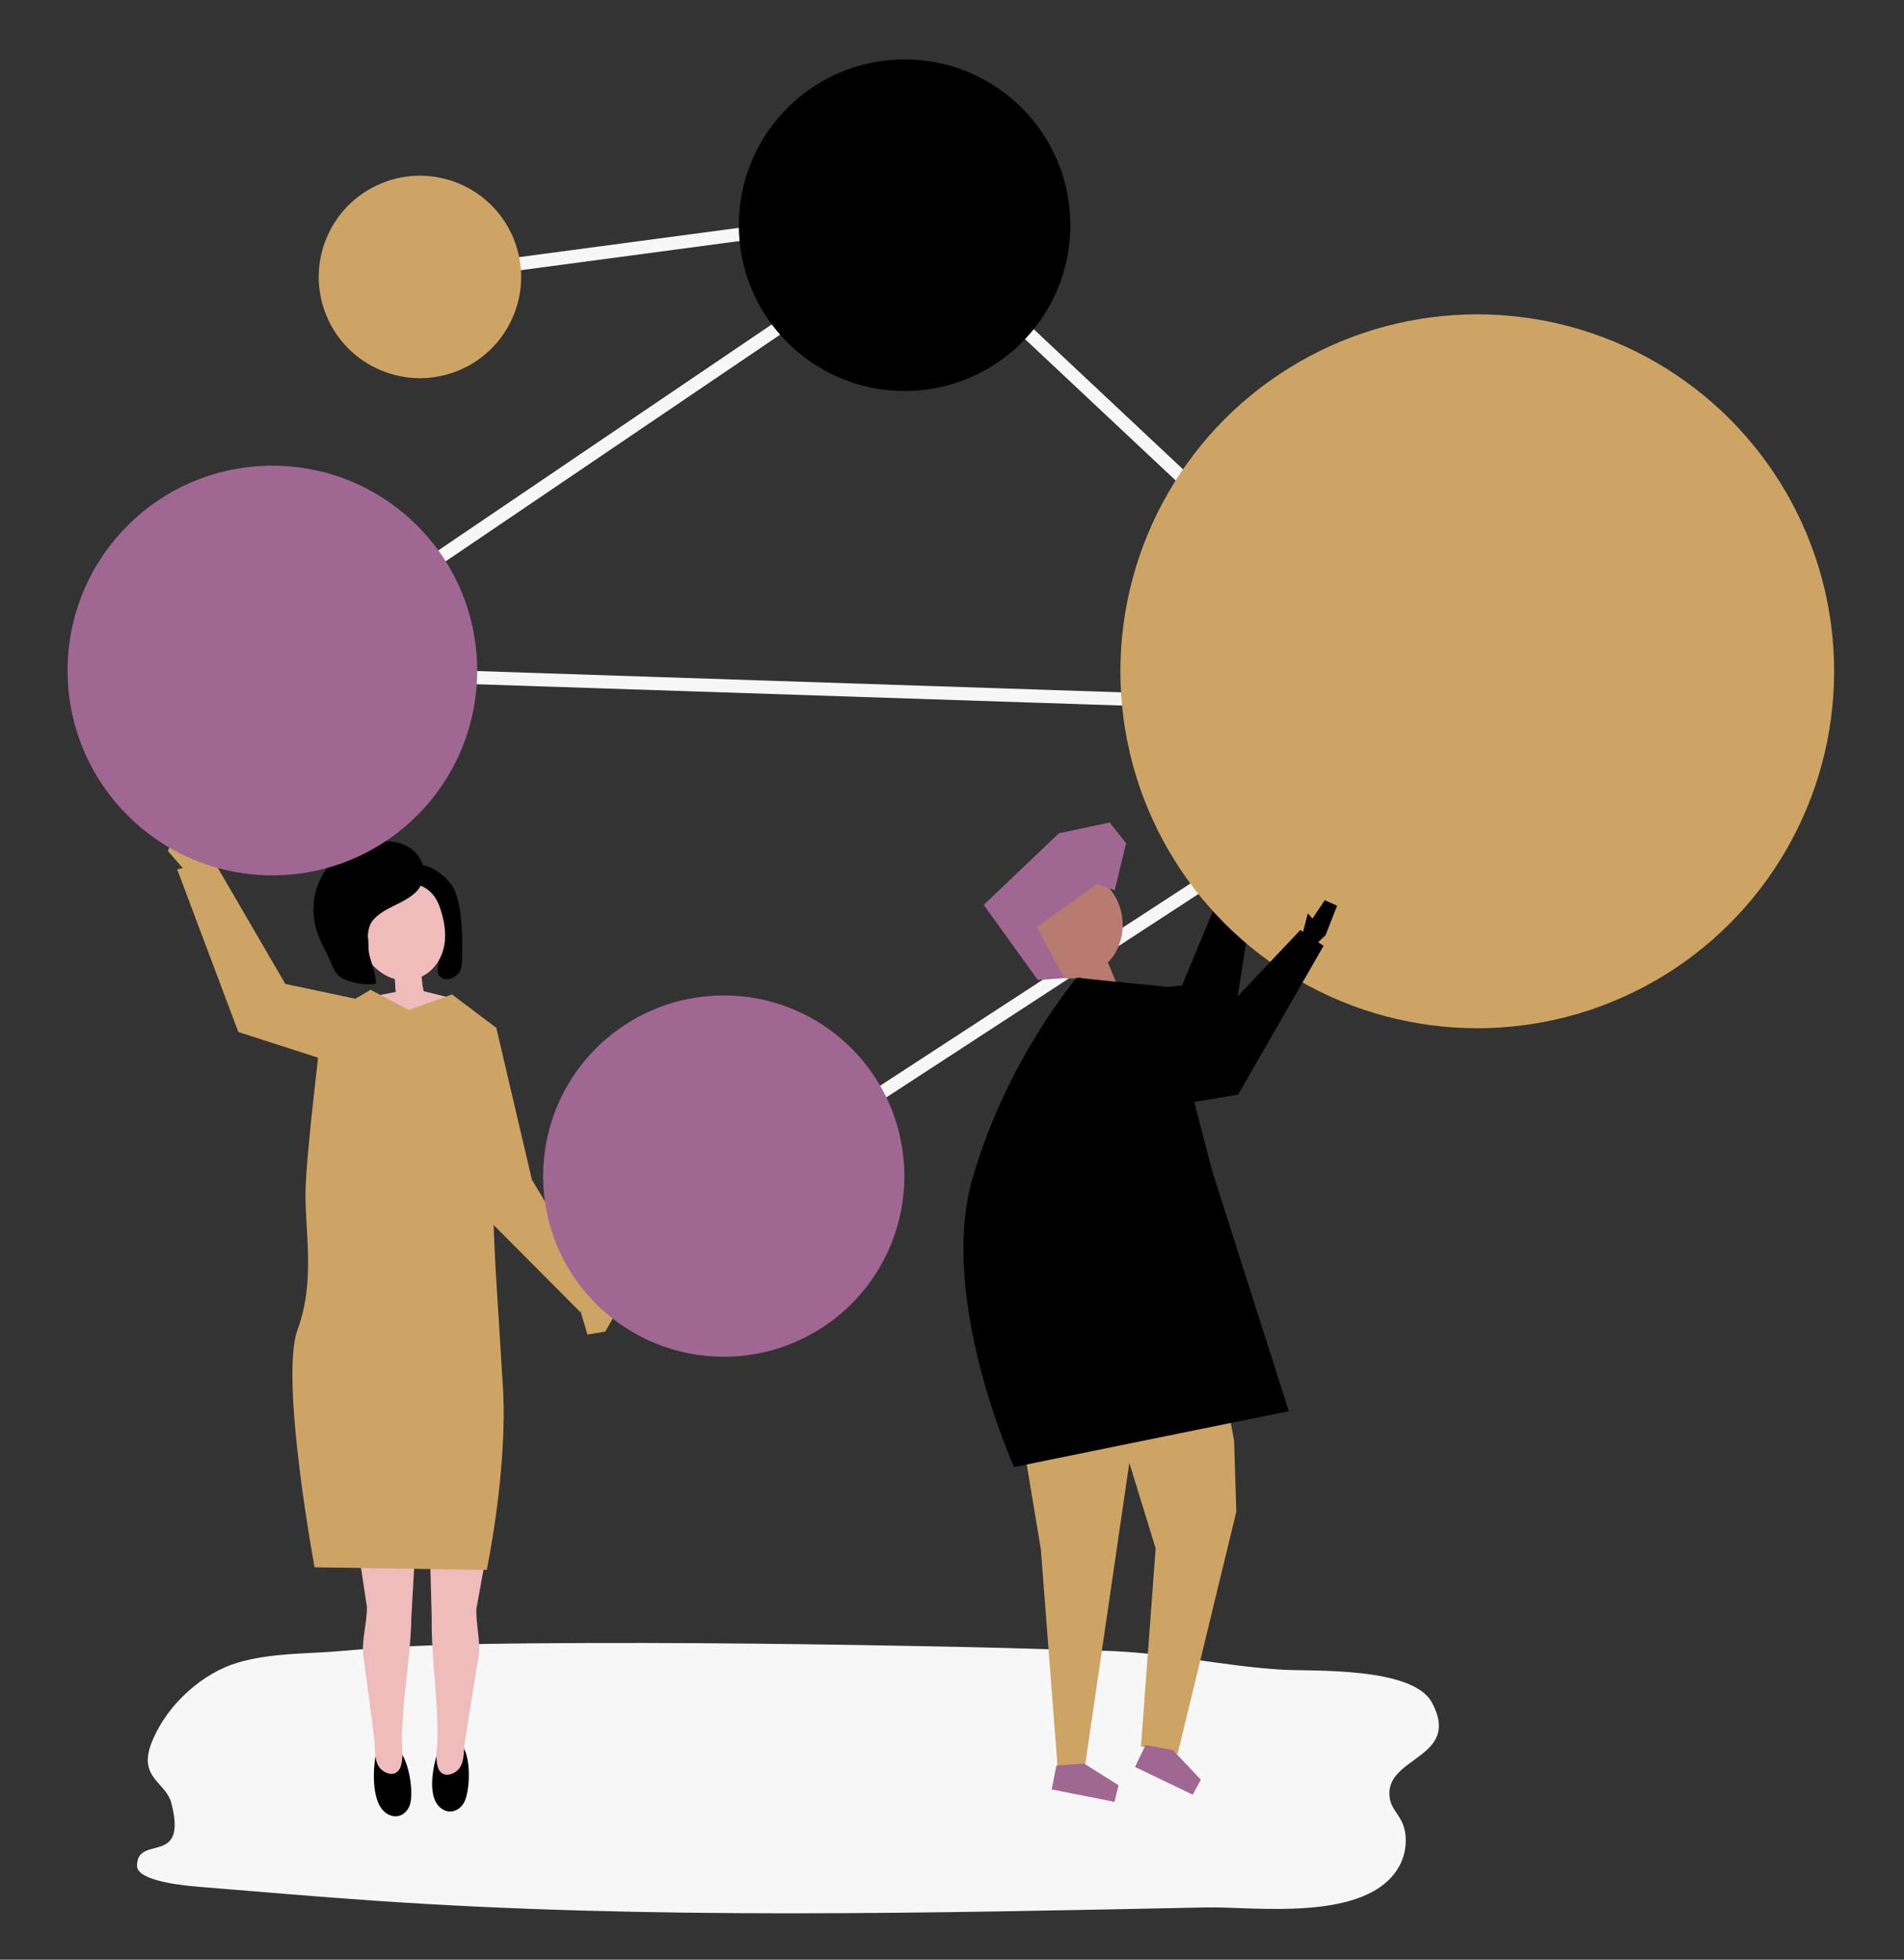 <svg xmlns="http://www.w3.org/2000/svg" xmlns:xlink="http://www.w3.org/1999/xlink" x="0px" y="0px" viewBox="0 0 654 673" style="enable-background:new 0 0 654 673;" xml:space="preserve"><rect x="0" y="0" width="654" height="673" fill="#333333" stroke="none"/><style type="text/css">	.Blue_x0020_Neon{fill:none;stroke:#92A9D6;stroke-width:7;stroke-linecap:round;stroke-linejoin:round;}	.Chrome_x0020_Highlight{fill:url(#SVGID_1_);stroke:#FFFFFF;stroke-width:0.363;stroke-miterlimit:1;}	.Jive_GS{fill:#F5DB34;}	.Alyssa_GS{fill:#B1CEE1;}	.st0{fill:#F7F7F7;}	.st1{fill:#EFBBBB;}	.st2{fill:#CDA463;}	.st3{fill:#A06793;}	.st4{fill:#B77B70;}</style><linearGradient id="SVGID_1_" gradientUnits="userSpaceOnUse" x1="-1572" y1="-1320" x2="-1572" y2="-1321">	<stop offset="0" style="stop-color:#656565"></stop>	<stop offset="0.618" style="stop-color:#212121"></stop>	<stop offset="0.629" style="stop-color:#555555"></stop>	<stop offset="0.983" style="stop-color:#404040"></stop></linearGradient><g id="background"></g><g id="shadow"></g><g id="object">	<g>		<g id="XMLID_1311_">			<path class="st0" d="M379.34,566.91c20.99,0.53,40.19,5.22,60.94,6.48c10.49,0.64,44.93-1.11,51.58,11.31    c10.49,19.59-17.26,18.39-14.42,33.2c0.56,2.94,2.68,4.96,3.97,7.52c2.32,4.59,1.72,10.85-0.72,15.34    c-10.71,19.66-49.87,13.94-66.32,14.28c-95.18,1.93-190.62,4.22-285.28-2.28c-20.41-1.4-40.71-3.17-61.04-4.82    c-9.3-0.75-20.94-2.72-20.98-7.13c-0.09-11.16,17.6,0.55,11.75-21.71c-1.88-7.15-11.6-8.57-6.67-20.83    c5.42-13.48,17.93-23.88,29.5-27.29c11.81-3.48,23.97-2.93,35.98-4.04c22.06-2.03,44.21-2.41,66.33-2.6    c50.19-0.41,100.38,0.28,150.56,1.34C349.46,566,364.4,566.54,379.34,566.91z"></path>		</g>		<g>			<g id="XMLID_827_">				<g id="XMLID_829_">					<polygon points="431.27,299.86 430.66,289.38 426.17,289.15 424.99,296.32 422.85,295.23 424.47,304.21 429.15,305.07      "></polygon>				</g>				<g id="XMLID_828_">					<polygon points="372.72,341.37 405.99,338.45 422.38,299.16 431.44,302.12 422.85,356.46 370.88,365.91      "></polygon>				</g>			</g>			<g id="XMLID_801_">				<g id="XMLID_802_">											<rect x="143.46" y="81.78" transform="matrix(0.991 -0.132 0.132 0.991 -9.11 30.783)" class="st0" width="167.99" height="4.53"></rect>				</g>			</g>			<g id="XMLID_797_">				<g id="XMLID_798_">											<rect x="71.14" y="154.9" transform="matrix(0.828 -0.561 0.561 0.828 -53.493 140.126)" class="st0" width="260.54" height="4.53"></rect>				</g>			</g>			<g id="XMLID_755_">				<g id="XMLID_775_">					<polygon class="st1" points="157.88,343.47 141.84,339.46 126.67,342.49 140.45,353.11      "></polygon>				</g>				<g id="XMLID_769_">					<g id="XMLID_771_">						<g id="XMLID_774_">							<path d="M150.73,315.48c2.62,4.2,1.34,9.58,0.18,14.18c-0.47,1.88-1.29,4.55,0.53,5.95c2.04,1.57,5.39,0.07,6.45-1.92        c0.75-1.4,0.82-3.01,0.84-4.57c0.08-6.95,0.18-16.69-2.47-23.13c-2.13-5.17-11.61-12.54-17.26-7.06        c-1.02,1-1.44,2.39-1.75,3.74c-0.19,0.8-0.35,1.63-0.18,2.43c0.65,3.17,3.87,3.03,6.34,4.07        C146.45,310.46,149.06,312.8,150.73,315.48z"></path>						</g>						<g id="XMLID_773_">							<path class="st1" d="M144.72,335.44c4.3-1.98,7.06-6.29,7.87-10.7c0.82-4.4-0.07-8.89-1.49-13.1        c-4.7-14-23.62-8.89-27.68,3.51C119.88,325.97,132.21,341.2,144.72,335.44z"></path>						</g>						<g id="XMLID_772_">							<path d="M126.33,321.55c0.38,1.75,0.09,3.83,0.4,5.66c0.58,3.36,2.62,7.32,2.37,10.64c-3.42,0.58-8.04-0.21-11.18-1.69        c-3.2-1.51-3.83-5.07-5.45-8.27c-1.5-2.96-3.14-5.9-3.96-9.12c-4.48-17.62,9.81-32.54,27.5-29.53        c6.69,1.14,11.58,7.85,8.9,14.12c-2.88,6.74-12.87,7.36-17.08,13.02C126.89,317.64,126.45,319.51,126.33,321.55z"></path>						</g>					</g>					<g id="XMLID_770_">						<path class="st1" d="M144.7,334.25c0.14,1.32,0.27,2.65,0.41,3.97c0.06,0.61,0.58,2.23,0.28,2.76       c-0.16,0.28-0.48,0.36-0.78,0.41c-0.84,0.16-8.37,1.54-8.45,0.97c-0.22-1.54-0.4-3.06-0.43-4.59       c-0.02-1.24-0.52-3.41-0.2-4.47c1.52,0.58,2.96,0.76,4.55,0.76c1.53-0.01,3.06-0.04,4.59-0.11       C144.68,334.04,144.69,334.14,144.7,334.25z"></path>					</g>				</g>				<g id="XMLID_766_">					<g id="XMLID_768_">						<polygon class="st2" points="200.44,445.55 205.67,444.54 210.92,451.99 207.92,457.29 201.79,458.3 199.53,450.76       "></polygon>					</g>					<g id="XMLID_767_">						<polygon class="st2" points="151.1,351.89 170.47,352.97 182.71,405.16 205.71,443.24 199.33,450.61 168.9,420.02       "></polygon>					</g>				</g>				<g id="XMLID_763_">					<g id="XMLID_765_">						<path d="M159.05,599.82c-0.87-1.48-2.07-2.43-3.64-2.51c-1.51-0.08-3.04,0.62-3.93,1.78c-0.61,0.8-0.91,1.76-1.21,2.71       c-1.53,4.89-4.14,16.71,2.27,19.82c2.69,1.31,5.49-0.18,6.81-2.53C161.34,615.55,161.98,604.76,159.05,599.82z"></path>					</g>					<g id="XMLID_764_">						<path class="st1" d="M147.45,524.51l0.84,31.03c-0.21,13.79,2.21,27.63,2,41.42c-0.05,3.17-0.84,6.53,0.02,9.66       c0.85,3.06,3.41,3.57,6.01,1.98c3.48-2.14,2.84-7,3.37-10.56c1.46-9.79,3.19-19.53,4.72-29.31       c0.75-4.79-1.05-11.47-0.76-16.31c0,0,4.73-26.09,4.73-26.09L147.45,524.51z"></path>					</g>				</g>				<g id="XMLID_760_">					<g id="XMLID_762_">						<path d="M137.09,601.03c-1.12-1.32-2.46-2.07-4.02-1.9c-1.5,0.16-2.89,1.09-3.56,2.38c-0.46,0.88-0.6,1.88-0.72,2.86       c-0.66,5.07-1.18,17.14,5.67,19.18c2.88,0.86,5.38-1.06,6.28-3.58C142.08,616.19,140.84,605.44,137.09,601.03z"></path>					</g>					<g id="XMLID_761_">						<path class="st1" d="M143.07,524.44l-1.78,30.99c-0.21,13.79-3.04,27.55-3.25,41.34c-0.05,3.17,0.64,6.55-0.32,9.65       c-0.94,3.04-3.52,3.47-6.07,1.79c-3.42-2.24-2.63-7.08-3.05-10.66c-1.16-9.83-2.6-19.62-3.83-29.44       c-0.6-4.81,1.4-11.43,1.25-16.28c0,0-3.94-26.22-3.94-26.22L143.07,524.44z"></path>					</g>				</g>				<g id="XMLID_759_">					<path class="st2" d="M127.3,339.9l13.15,6.95l14.82-5.35l15.19,11.47c0,0-1.57,47.79-0.99,65.48      c0.58,17.69,1.74,32.07,3.28,57.95c1.69,28.48-5.57,62.74-5.57,62.74l-59.13-0.9c0,0-12.04-64.82-5.84-81.63      c6.19-16.8,2.51-33.53,2.72-47.28c0.21-13.75,5.99-59.84,5.99-59.84L127.3,339.9z"></path>				</g>				<g id="XMLID_756_">					<g id="XMLID_758_">						<polygon class="st2" points="71.53,298.89 65.31,300.97 57.68,292.29 60.44,285.11 67.74,282.9 71.76,292.14       "></polygon>					</g>					<g id="XMLID_757_">						<polygon class="st2" points="123.67,367.88 81.87,354.41 60.86,298.57 73.31,295.47 98.01,337.9 123.52,343.3       "></polygon>					</g>				</g>			</g>			<g id="XMLID_747_">				<g id="XMLID_748_">											<rect x="400.72" y="32.36" transform="matrix(0.684 -0.729 0.729 0.684 9.868 344.669)" class="st0" width="4.53" height="257.15"></rect>				</g>			</g>			<g id="XMLID_745_">				<g id="XMLID_746_">											<rect x="224.68" y="327.44" transform="matrix(0.838 -0.546 0.546 0.838 -119.537 256.827)" class="st0" width="296.05" height="4.53"></rect>				</g>			</g>			<g id="XMLID_743_">				<g id="XMLID_744_">											<rect x="285.54" y="33.62" transform="matrix(0.033 -1 1 0.033 41.659 516.809)" class="st0" width="4.53" height="406.53"></rect>				</g>			</g>			<g id="XMLID_742_">				<circle class="st2" cx="507.42" cy="230.53" r="122.58"></circle>			</g>			<g id="XMLID_738_">				<circle cx="310.72" cy="77.34" r="56.94"></circle>			</g>			<g id="XMLID_737_">									<ellipse transform="matrix(0.707 -0.707 0.707 0.707 -212.772 294.138)" class="st3" cx="248.67" cy="403.91" rx="62.05" ry="62.05"></ellipse>			</g>			<g id="XMLID_736_">									<ellipse transform="matrix(0.707 -0.707 0.707 0.707 -135.417 133.627)" class="st3" cx="93.59" cy="230.28" rx="70.36" ry="70.36"></ellipse>			</g>			<g id="XMLID_735_">									<ellipse transform="matrix(0.924 -0.383 0.383 0.924 -25.434 62.425)" class="st2" cx="144.2" cy="95.14" rx="34.75" ry="34.75"></ellipse>			</g>			<g id="XMLID_721_">				<g id="XMLID_728_">					<polygon class="st2" points="376.8,451.14 376.8,466.25 396.95,531.75 391.91,599.76 404.51,602.28 424.66,519.15       423.89,494.69 414.58,444.81      "></polygon>				</g>				<g id="XMLID_727_">					<polygon class="st2" points="392.78,469.03 372.53,607.58 363.33,607.58 357.51,532.01 344.92,456.44      "></polygon>				</g>				<g id="XMLID_726_">					<polygon class="st3" points="402.85,600.99 412.47,611.17 409.69,616.33 389.85,606.8 393.5,599.26      "></polygon>				</g>				<g id="XMLID_725_">					<polygon class="st3" points="372.36,605.64 384.21,613.09 382.81,618.78 361.22,614.51 362.88,606.3      "></polygon>				</g>				<g id="XMLID_722_">					<g id="XMLID_724_">						<path class="st4" d="M376.68,300.35c-5.62,5.95-15.78,6.15-20.59,12.79c-3.13,4.32-3.05,10.52-0.7,15.46       c1.09,2.3,2.69,4.43,4.86,5.73c1.41,0.84,3.01,1.3,4.61,1.54c2.15,0.32,4.33,0.22,6.42-0.24c0.36,1.9,0.54,3.84,0.55,5.78       c3.75-1.47,8.72-0.24,12.48-1.72c-0.84-2.16-2.91-7.02-3.75-9.18c0.79-0.81,1.52-1.69,2.14-2.65       c3.77-5.79,3.91-13.85,0.36-19.95C381.37,305.05,379.02,302.68,376.68,300.35z"></path>					</g>					<g id="XMLID_723_">						<polygon class="st3" points="376.81,303.56 356.15,318.37 365.54,335.91 356.46,336.54 337.9,310.76 363.68,286.18        381.18,282.46 386.81,289.59 382.88,305.75       "></polygon>					</g>				</g>			</g>			<g id="XMLID_717_">				<g id="XMLID_719_">					<polygon points="455.34,321.12 459.27,311.03 455.03,309.16 450.81,315.47 449.22,313.66 446.9,322.7 451.05,325.24      "></polygon>				</g>				<g id="XMLID_718_">					<polygon points="365.67,353.85 410.14,358.02 446.66,319.38 454.62,324.83 425.27,375.92 365.67,385.84      "></polygon>				</g>			</g>			<g id="XMLID_716_">				<path d="M399.87,338.81l-30.02-3.02c0,0-24.15,28.13-35.89,69.24c-11.75,41.11,14.36,98.78,14.36,98.78s81.08-16.55,94.38-19.16     l-26.24-82.23L399.87,338.81z"></path>			</g>		</g>	</g></g></svg>